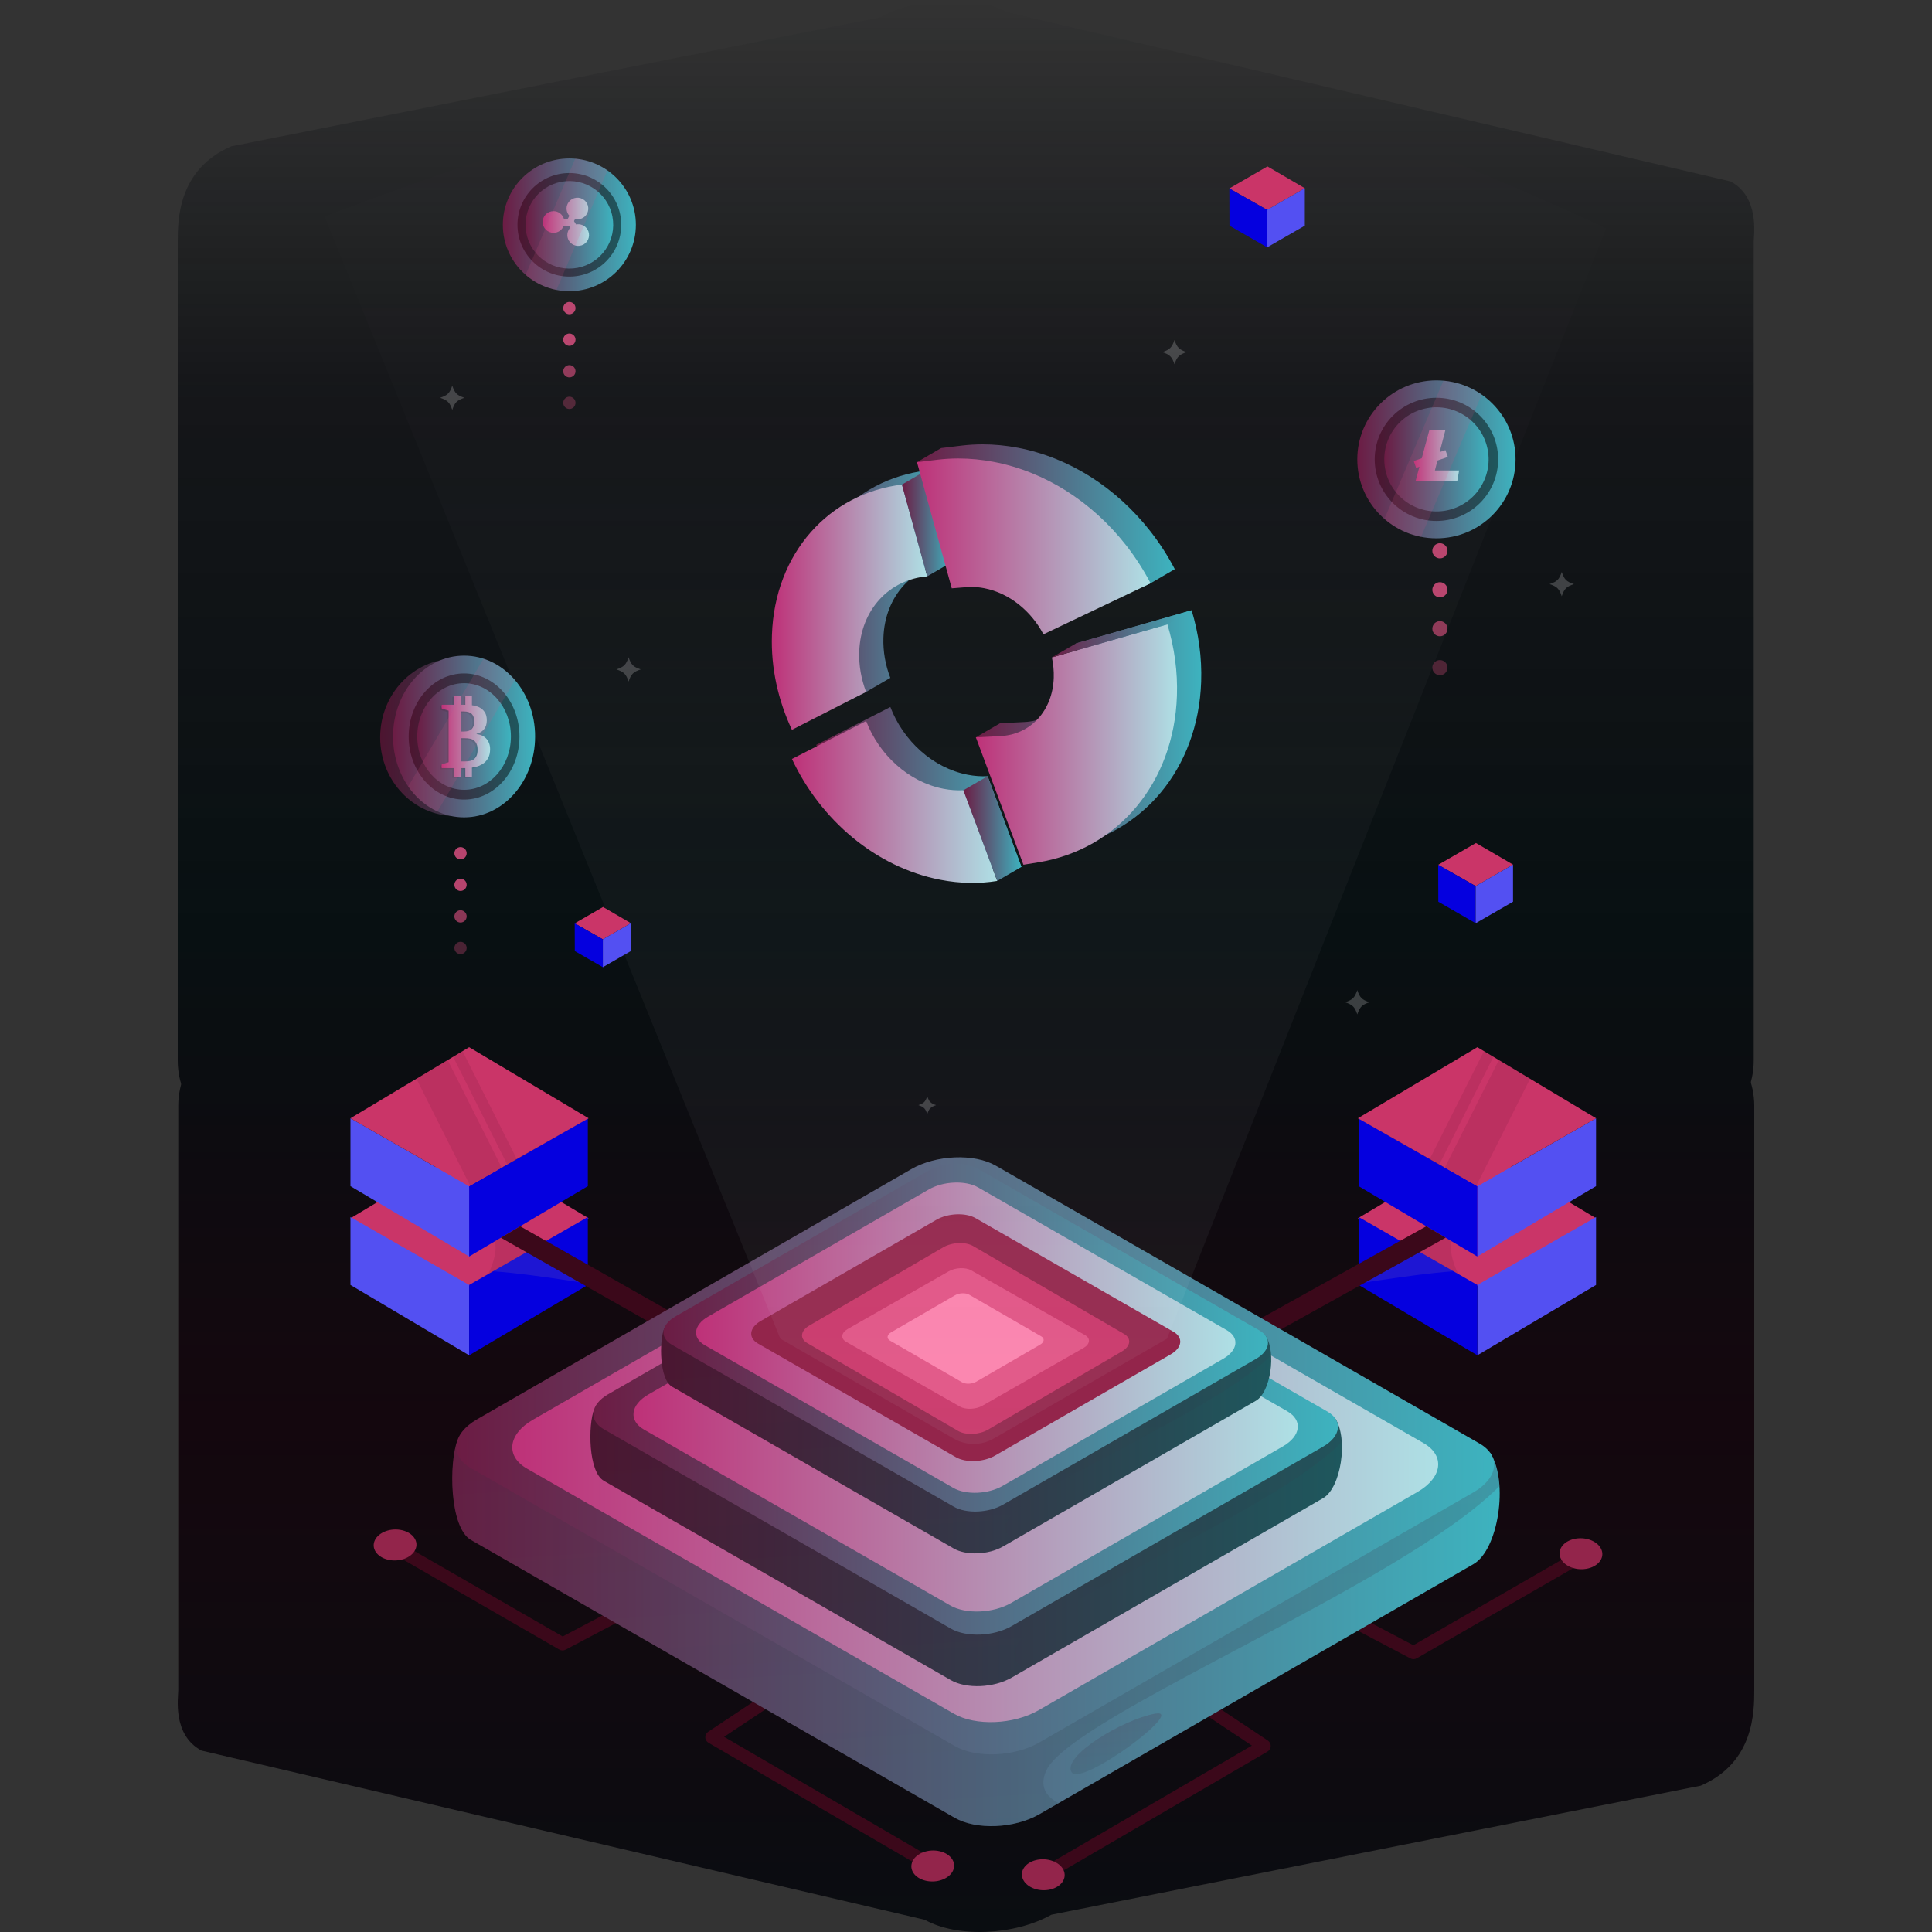 <svg width="500" height="500" viewBox="0 0 500 500" fill="none" xmlns="http://www.w3.org/2000/svg">
<rect x="0" y="0" width="500" height="500" fill="#333333" stroke="none"/>
<g opacity="0.9">
<path d="M454 286.144V437.394C454 442.95 454 456.171 440.134 462.136L272.109 495.528C262.442 500.929 247.696 501.525 239.33 496.839L52.148 453.051C44.553 449.002 46.137 439.265 46.137 437.392V286.144C46.137 274.556 55.823 265.168 67.774 265.168H432.367C444.317 265.168 454 274.556 454 286.144Z" fill="url(#paint0_linear_2319_5149)"/>
<path d="M46 274.529V62.606C46 57.05 46 43.829 59.866 37.864L227.891 4.472C237.558 -0.929 252.304 -1.525 260.67 3.161L447.852 46.949C455.447 50.998 453.863 60.735 453.863 62.608V274.529C453.863 286.116 444.177 295.505 432.226 295.505H67.633C55.683 295.505 46 286.116 46 274.529Z" fill="url(#paint1_linear_2319_5149)"/>
</g>
<path opacity="0.2" d="M242.279 286.008C240.847 286.491 240.455 286.881 239.973 288.309C239.489 286.879 239.097 286.489 237.667 286.008C239.099 285.525 239.491 285.134 239.973 283.707C240.455 285.134 240.847 285.525 242.279 286.008ZM307.104 91.131C305.15 91.789 304.615 92.324 303.955 94.272C303.296 92.322 302.761 91.789 300.807 91.131C302.761 90.474 303.296 89.939 303.955 87.988C304.615 89.939 305.15 90.474 307.104 91.131ZM407.324 151.163C405.369 151.82 404.835 152.355 404.174 154.305C403.515 152.355 402.979 151.822 401.025 151.163C402.979 150.505 403.513 149.97 404.174 148.022C404.835 149.97 405.369 150.505 407.324 151.163ZM165.826 173.239C163.872 173.896 163.337 174.431 162.677 176.382C162.018 174.431 161.482 173.898 159.527 173.239C161.482 172.581 162.016 172.046 162.677 170.098C163.337 172.046 163.872 172.579 165.826 173.239ZM354.417 259.381C352.463 260.039 351.928 260.574 351.267 262.522C350.609 260.572 350.072 260.039 348.118 259.381C350.072 258.724 350.607 258.189 351.267 256.238C351.928 258.189 352.463 258.722 354.417 259.381ZM120.194 102.945C118.24 103.602 117.706 104.138 117.045 106.086C116.386 104.136 115.852 103.602 113.897 102.945C115.852 102.288 116.386 101.752 117.045 99.802C117.704 101.752 118.24 102.286 120.194 102.945Z" fill="white"/>
<path d="M241.395 484.602C241.105 484.602 240.812 484.528 240.545 484.372L183.364 451.035C183.117 450.891 182.91 450.686 182.764 450.44C182.618 450.194 182.537 449.916 182.529 449.63C182.52 449.344 182.585 449.061 182.716 448.807C182.847 448.553 183.041 448.337 183.28 448.179L203.142 434.974C203.917 434.459 204.966 434.665 205.482 435.441C205.605 435.625 205.691 435.832 205.734 436.049C205.777 436.266 205.777 436.49 205.733 436.707C205.689 436.924 205.603 437.13 205.479 437.314C205.356 437.498 205.197 437.655 205.012 437.778L187.399 449.487L242.248 481.461C243.054 481.93 243.325 482.963 242.855 483.766C242.705 484.021 242.492 484.232 242.236 484.378C241.98 484.525 241.69 484.602 241.395 484.602Z" fill="#3B081A"/>
<path d="M242.726 479.006C239.757 478.521 236.757 479.88 236.022 482.041C235.286 484.201 237.096 486.344 240.065 486.829C243.033 487.314 246.034 485.955 246.769 483.795C247.504 481.634 245.695 479.489 242.726 479.006Z" fill="#93254B"/>
<path d="M145.583 427.129C145.287 427.128 144.997 427.051 144.74 426.904L102.462 402.535C102.27 402.424 102.102 402.277 101.967 402.101C101.832 401.925 101.733 401.725 101.675 401.511C101.618 401.297 101.604 401.074 101.633 400.854C101.662 400.635 101.734 400.423 101.846 400.232C102.312 399.424 103.344 399.149 104.151 399.614L145.619 423.519L160.442 415.694C161.27 415.257 162.29 415.573 162.724 416.395C163.16 417.219 162.845 418.239 162.021 418.672L146.371 426.934C146.126 427.062 145.854 427.129 145.583 427.129Z" fill="#3B081A"/>
<path d="M103.577 395.924C100.609 395.439 97.608 396.798 96.873 398.959C96.138 401.12 97.947 403.262 100.916 403.747C103.884 404.232 106.885 402.873 107.62 400.713C108.355 398.552 106.546 396.407 103.577 395.924Z" fill="#93254B"/>
<path d="M270 486.873C269.705 486.874 269.415 486.797 269.158 486.651C268.902 486.504 268.689 486.294 268.54 486.04C268.07 485.236 268.341 484.204 269.144 483.734L323.991 451.759L306.376 440.049C305.601 439.534 305.39 438.487 305.908 437.712C306.425 436.936 307.471 436.728 308.25 437.245L328.113 450.45C328.351 450.608 328.545 450.824 328.677 451.078C328.808 451.332 328.872 451.615 328.864 451.901C328.855 452.186 328.774 452.465 328.628 452.711C328.482 452.957 328.276 453.162 328.028 453.306L270.848 486.643C270.591 486.794 270.298 486.874 270 486.873Z" fill="#3B081A"/>
<path d="M268.668 481.277C271.637 480.792 274.638 482.151 275.373 484.312C276.108 486.472 274.298 488.615 271.33 489.1C268.361 489.585 265.36 488.226 264.625 486.065C263.89 483.905 265.7 481.76 268.668 481.277Z" fill="#93254B"/>
<path d="M365.811 429.398C365.54 429.398 365.269 429.333 365.022 429.201L349.371 420.941C348.546 420.506 348.232 419.486 348.668 418.664C348.772 418.468 348.913 418.295 349.083 418.154C349.254 418.012 349.451 417.906 349.663 417.841C349.875 417.776 350.098 417.753 350.319 417.774C350.539 417.795 350.754 417.859 350.95 417.962L365.773 425.786L407.243 401.881C408.048 401.416 409.081 401.689 409.551 402.499C410.017 403.304 409.739 404.335 408.932 404.802L366.655 429.171C366.393 429.321 366.102 429.398 365.811 429.398Z" fill="#3B081A"/>
<path d="M407.817 398.193C410.786 397.708 413.787 399.067 414.522 401.228C415.257 403.389 413.447 405.531 410.479 406.016C407.51 406.501 404.509 405.142 403.774 402.982C403.039 400.823 404.849 398.678 407.817 398.193Z" fill="#93254B"/>
<path d="M382.337 332.862L351.416 315.288L382.337 296.896L413.053 315.288L382.337 332.862Z" fill="#CA3568"/>
<path opacity="0.1" d="M375.112 319.449C374.525 319.034 373.334 319.565 372.77 319.816C371.627 320.323 370.569 321.044 369.462 321.628C368.263 322.261 367.054 322.888 365.833 323.48L377.663 330.202C377.03 329.062 376.536 327.837 376.148 326.594C375.773 325.394 375.512 324.239 375.496 322.975C375.483 322.171 375.865 319.982 375.112 319.449Z" fill="#3B081A"/>
<path d="M382.337 306.978V325.188L413.053 306.978V289.403L382.337 306.978Z" fill="#5350F2"/>
<path d="M382.337 306.978V325.188L351.621 306.978V289.403L382.337 306.978Z" fill="#0500DF"/>
<path d="M382.337 332.544V350.754L413.053 332.544V314.969L382.337 332.544Z" fill="#5350F2"/>
<path d="M382.337 332.544V350.754L351.621 332.544V314.969L382.337 332.544Z" fill="#0500DF"/>
<path opacity="0.1" d="M357.361 331.283C363.597 330.375 369.858 329.449 376.15 329.006L365.788 323.077C365.278 323.393 364.758 323.698 364.226 323.989C362.506 324.927 360.821 325.925 359.102 326.863C356.581 328.24 354.022 329.581 351.618 331.15V332.223C353.524 331.854 355.442 331.561 357.361 331.283Z" fill="#FFDF66"/>
<path d="M382.337 306.977L351.416 289.403L382.337 271.011L413.053 289.403L382.337 306.977Z" fill="#CA3568"/>
<path opacity="0.1" d="M373.919 302.167L382.088 306.833L396.003 279.143L387.902 274.326L373.919 302.167ZM370.024 299.942L372.495 301.353L386.488 273.49L384.042 272.033L370.024 299.942Z" fill="#3B081A"/>
<path d="M205.884 413.992L203.361 409.608L369.131 317.358L374.13 320.323L205.884 413.992Z" fill="#3B081A"/>
<path d="M121.415 332.862L152.336 315.288L121.415 296.896L90.698 315.288L121.415 332.862Z" fill="#CA3568"/>
<path opacity="0.1" d="M128.641 319.449C129.228 319.034 130.419 319.565 130.983 319.816C132.126 320.323 133.184 321.044 134.291 321.628C135.49 322.261 136.699 322.888 137.921 323.48L126.09 330.202C126.723 329.062 127.217 327.837 127.605 326.594C127.98 325.394 128.241 324.239 128.258 322.975C128.268 322.171 127.886 319.982 128.641 319.449Z" fill="#3B081A"/>
<path d="M121.415 306.978V325.188L90.698 306.978V289.403L121.415 306.978Z" fill="#5350F2"/>
<path d="M121.415 306.978V325.188L152.131 306.978V289.403L121.415 306.978Z" fill="#0500DF"/>
<path d="M121.415 332.544V350.754L90.698 332.544V314.969L121.415 332.544Z" fill="#5350F2"/>
<path d="M121.415 332.544V350.754L152.131 332.544V314.969L121.415 332.544Z" fill="#0500DF"/>
<path opacity="0.1" d="M146.391 331.283C140.154 330.375 133.894 329.449 127.601 329.006L137.963 323.077C138.473 323.393 138.993 323.698 139.526 323.989C141.245 324.927 142.93 325.925 144.649 326.863C147.17 328.24 149.729 329.581 152.133 331.15V332.223C150.227 331.854 148.309 331.561 146.391 331.283Z" fill="#FFDF66"/>
<path d="M121.415 306.977L152.336 289.403L121.415 271.011L90.698 289.403L121.415 306.977Z" fill="#CA3568"/>
<path opacity="0.1" d="M129.832 302.167L121.664 306.833L107.749 279.143L115.849 274.326L129.832 302.167ZM133.729 299.942L131.258 301.353L117.263 273.49L119.709 272.033L133.729 299.942Z" fill="#3B081A"/>
<path d="M324.041 430.811L326.564 426.425L134.621 317.358L129.622 320.323L324.041 430.811Z" fill="#3B081A"/>
<path d="M247.058 470.429L121.879 398.528C116.285 395.305 116.156 378.394 118.422 372.683L235.809 311.945C242.268 308.222 252.13 307.815 257.724 311.039L385.737 376.101C390.435 383.509 387.79 401.07 381.33 404.79L268.975 469.523C262.514 473.245 252.652 473.652 247.058 470.429Z" fill="url(#paint2_linear_2319_5149)"/>
<path opacity="0.35" d="M277.325 458.652C274.784 454.591 290.332 445.092 298.907 443.496C307.481 441.901 279.783 462.576 277.325 458.652Z" fill="url(#paint3_linear_2319_5149)" fill-opacity="0.5"/>
<path opacity="0.4" d="M273.983 466.643L268.967 469.525C262.516 473.249 252.656 473.654 247.066 470.435L121.887 398.53C116.281 395.311 116.162 378.392 118.424 372.679L235.802 311.946C242.27 308.222 252.132 307.817 257.722 311.036L385.739 376.101C387.107 378.276 387.85 381.29 388.053 384.593C363.314 409.837 277.142 444.13 270.759 458.253C268.967 462.227 270.59 464.891 273.983 466.643Z" fill="url(#paint4_linear_2319_5149)" fill-opacity="0.5"/>
<path d="M382.903 373.583L257.724 301.682C252.13 298.459 242.268 298.866 235.809 302.588L123.453 367.322C116.994 371.044 116.285 376.726 121.881 379.949L247.06 451.851C252.654 455.074 262.516 454.665 268.975 450.945L381.33 386.211C387.788 382.489 388.497 376.808 382.903 373.583Z" fill="url(#paint5_linear_2319_5149)"/>
<path d="M246.879 443.512L136.352 380.054C130.758 376.83 131.465 371.148 137.925 367.426L235.985 310.928C242.445 307.206 252.306 306.799 257.9 310.022L368.428 373.481C374.021 376.704 373.314 382.387 366.855 386.109L268.795 442.606C262.335 446.329 252.473 446.735 246.879 443.512Z" fill="url(#paint6_linear_2319_5149)"/>
<path d="M246.08 434.813L156.261 383.222C152.248 380.909 152.156 368.777 153.781 364.678L238.008 321.097C242.644 318.427 249.72 318.134 253.733 320.447L345.585 367.131C348.955 372.447 347.059 385.046 342.424 387.716L261.807 434.164C257.17 436.834 250.094 437.126 246.08 434.813Z" fill="url(#paint7_linear_2319_5149)"/>
<path opacity="0.2" d="M265.399 432.095L261.799 434.162C257.172 436.834 250.096 437.124 246.085 434.815L156.265 383.221C152.242 380.911 152.158 368.771 153.781 364.672L238.002 321.095C242.642 318.423 249.718 318.132 253.729 320.441L345.585 367.127C346.567 368.687 347.099 370.851 347.244 373.221C329.493 391.334 267.662 415.94 263.083 426.072C261.801 428.928 262.964 430.839 265.399 432.095Z" fill="url(#paint8_linear_2319_5149)" fill-opacity="0.5"/>
<path d="M343.55 365.323L253.731 313.732C249.718 311.419 242.642 311.712 238.006 314.384L157.39 360.831C152.754 363.501 152.246 367.578 156.261 369.891L246.08 421.482C250.093 423.795 257.171 423.503 261.805 420.831L342.421 374.383C347.057 371.713 347.565 367.636 343.55 365.323Z" fill="url(#paint9_linear_2319_5149)"/>
<path d="M245.952 415.499L166.647 369.965C162.634 367.652 163.142 363.576 167.776 360.906L238.137 320.367C242.772 317.697 249.848 317.404 253.861 319.716L333.166 365.249C337.179 367.562 336.671 371.639 332.037 374.309L261.677 414.848C257.041 417.52 249.965 417.812 245.952 415.499Z" fill="url(#paint10_linear_2319_5149)"/>
<path d="M246.825 400.747L173.906 358.863C170.648 356.985 170.571 347.135 171.891 343.808L240.269 308.427C244.031 306.258 249.778 306.022 253.036 307.9L327.606 345.799C330.344 350.114 328.801 360.342 325.039 362.511L259.591 400.22C255.829 402.386 250.085 402.623 246.825 400.747Z" fill="url(#paint11_linear_2319_5149)"/>
<path opacity="0.2" d="M262.51 398.54L259.588 400.218C255.83 402.386 250.085 402.623 246.829 400.747L173.91 358.859C170.644 356.985 170.576 347.129 171.893 343.8L240.267 308.423C244.035 306.254 249.78 306.018 253.036 307.892L327.608 345.793C328.406 347.059 328.838 348.815 328.956 350.739C314.545 365.444 264.348 385.421 260.63 393.647C259.587 395.968 260.534 397.52 262.51 398.54Z" fill="url(#paint12_linear_2319_5149)" fill-opacity="0.5"/>
<path d="M325.957 344.331L253.038 302.448C249.78 300.57 244.034 300.808 240.272 302.975L174.824 340.683C171.062 342.852 170.648 346.161 173.908 348.039L246.827 389.923C250.085 391.801 255.832 391.563 259.594 389.396L325.042 351.687C328.804 349.519 329.215 346.209 325.957 344.331Z" fill="url(#paint13_linear_2319_5149)"/>
<path d="M246.721 385.067L182.338 348.1C179.08 346.222 179.492 342.912 183.254 340.744L240.376 307.832C244.138 305.663 249.884 305.426 253.142 307.304L317.526 344.271C320.784 346.149 320.372 349.459 316.61 351.627L259.487 384.539C255.725 386.706 249.981 386.945 246.721 385.067Z" fill="url(#paint14_linear_2319_5149)"/>
<path d="M303.697 344.664L252.485 315.26C249.892 313.767 245.323 313.955 242.33 315.681L196.895 341.86C193.903 343.584 193.573 346.217 196.166 347.711L247.378 377.115C249.971 378.608 254.54 378.42 257.533 376.694L302.97 350.515C305.963 348.789 306.29 346.157 303.697 344.664Z" fill="#93254B"/>
<path d="M290.903 345.222L251.848 322.479C249.87 321.324 246.385 321.47 244.103 322.805L209.453 343.053C207.17 344.386 206.919 346.423 208.897 347.578L247.952 370.321C249.93 371.476 253.415 371.33 255.697 369.995L290.349 349.747C292.631 348.412 292.881 346.377 290.903 345.222Z" fill="#CA3568"/>
<path d="M280.81 345.532L251.368 328.774C249.877 327.923 247.25 328.031 245.53 329.014L219.409 343.934C217.688 344.916 217.499 346.417 218.99 347.268L248.432 364.026C249.922 364.877 252.549 364.77 254.27 363.786L280.392 348.866C282.113 347.883 282.301 346.383 280.81 345.532Z" fill="#E25284"/>
<path d="M269.456 345.842L250.829 335.069C249.886 334.522 248.224 334.591 247.136 335.223L230.61 344.815C229.522 345.446 229.402 346.411 230.345 346.958L248.972 357.731C249.915 358.278 251.577 358.209 252.665 357.577L269.191 347.986C270.28 347.353 270.399 346.389 269.456 345.842Z" fill="#FC81AC"/>
<path opacity="0.06" d="M84 56.057L201.949 346.458L246.817 372.309C248.388 373.214 250.169 373.69 251.982 373.69C253.796 373.69 255.577 373.214 257.147 372.309L302.016 346.458L415.644 59.129C415.644 59.129 309.248 7.617 250.714 11.176C189.261 14.911 84 56.057 84 56.057Z" fill="url(#paint15_linear_2319_5149)"/>
<path opacity="0.8" d="M119.184 222.405C120.061 222.405 120.774 221.694 120.774 220.818C120.774 219.936 120.061 219.224 119.184 219.224C118.306 219.224 117.593 219.936 117.593 220.818C117.593 221.696 118.306 222.405 119.184 222.405ZM119.184 230.579C120.061 230.579 120.774 229.867 120.774 228.991C120.774 228.11 120.061 227.398 119.184 227.398C118.306 227.398 117.593 228.11 117.593 228.991C117.593 229.867 118.306 230.579 119.184 230.579Z" fill="#E25284"/>
<path opacity="0.6" d="M119.184 238.753C120.061 238.753 120.774 238.041 120.774 237.165C120.774 236.283 120.061 235.572 119.184 235.572C118.306 235.572 117.593 236.283 117.593 237.165C117.593 238.041 118.306 238.753 119.184 238.753Z" fill="#E25284"/>
<path opacity="0.3" d="M119.184 246.925C120.061 246.925 120.774 246.213 120.774 245.337C120.774 244.455 120.061 243.744 119.184 243.744C118.306 243.744 117.593 244.455 117.593 245.337C117.593 246.215 118.306 246.925 119.184 246.925Z" fill="#E25284"/>
<path d="M117.743 211.186C128.435 211.186 137.102 202.079 137.102 190.844C137.102 179.609 128.435 170.501 117.743 170.501C107.052 170.501 98.385 179.609 98.385 190.844C98.385 202.079 107.052 211.186 117.743 211.186Z" fill="url(#paint16_linear_2319_5149)"/>
<path d="M138.486 190.605C138.486 202.164 130.257 211.535 120.104 211.535C109.953 211.535 101.722 202.164 101.722 190.605C101.722 179.046 109.951 169.675 120.104 169.675C130.257 169.677 138.486 179.046 138.486 190.605Z" fill="url(#paint17_linear_2319_5149)"/>
<path d="M134.44 190.605C134.44 199.621 128.021 206.929 120.103 206.929C112.186 206.929 105.767 199.621 105.769 190.605C105.769 181.59 112.188 174.282 120.103 174.282C128.023 174.284 134.44 181.592 134.44 190.605Z" fill="url(#paint18_linear_2319_5149)"/>
<path d="M132.221 190.605C132.221 198.226 126.796 204.401 120.103 204.401C113.411 204.401 107.986 198.224 107.986 190.605C107.986 182.987 113.411 176.809 120.103 176.809C126.796 176.809 132.221 182.987 132.221 190.605Z" fill="url(#paint19_linear_2319_5149)"/>
<path opacity="0.2" d="M126.117 192.646C125.936 192.183 125.693 191.788 125.386 191.463C125.081 191.137 124.709 190.876 124.277 190.678C123.843 190.481 123.381 190.359 122.887 190.315V190.223C123.687 190.04 124.325 189.647 124.805 189.04C125.285 188.433 125.524 187.675 125.524 186.763C125.524 185.867 125.344 185.152 124.986 184.612C124.627 184.075 124.163 183.664 123.596 183.384C123.03 183.103 122.397 182.921 121.698 182.839C121.692 182.839 121.686 182.839 121.678 182.836V180.371H119.973V182.724C119.858 182.722 119.742 182.714 119.627 182.714H118.768V180.371H117.065V182.714H113.871C113.805 183.033 113.805 183.352 113.871 183.67L115.651 184.24V197.577L113.871 198.146C113.805 198.465 113.805 198.783 113.871 199.102H117.065V201.325H118.77V199.104H119.975V201.327H121.678V198.984C121.905 198.952 122.132 198.914 122.357 198.866C123.124 198.705 123.807 198.441 124.406 198.07C125.006 197.699 125.484 197.198 125.844 196.567C126.203 195.937 126.384 195.143 126.384 194.189C126.386 193.622 126.296 193.109 126.117 192.646ZM119.569 184.442C120.529 184.442 121.222 184.658 121.648 185.089C122.074 185.522 122.287 186.17 122.287 187.036C122.287 187.902 122.074 188.549 121.648 188.982C121.222 189.415 120.529 189.629 119.569 189.629H118.77V184.44H119.569V184.442ZM122.897 195.855C122.731 196.242 122.504 196.548 122.218 196.777C121.931 197.005 121.586 197.162 121.18 197.244C120.774 197.328 120.33 197.37 119.85 197.37H118.772V191.361H119.85C120.33 191.361 120.772 191.403 121.18 191.485C121.586 191.57 121.933 191.724 122.218 191.952C122.504 192.181 122.731 192.488 122.897 192.874C123.064 193.261 123.148 193.758 123.148 194.366C123.148 194.971 123.064 195.468 122.897 195.855Z" fill="url(#paint20_linear_2319_5149)"/>
<path d="M126.569 192.329C126.388 191.866 126.145 191.471 125.84 191.145C125.532 190.82 125.163 190.557 124.731 190.359C124.297 190.162 123.835 190.04 123.343 189.994V189.904C124.143 189.721 124.781 189.329 125.261 188.721C125.741 188.114 125.98 187.356 125.98 186.444C125.98 185.548 125.8 184.833 125.44 184.294C125.081 183.756 124.617 183.346 124.05 183.065C123.484 182.784 122.851 182.602 122.152 182.518C122.146 182.518 122.14 182.518 122.132 182.516V180.05H120.429V182.403C120.314 182.401 120.198 182.393 120.083 182.393H119.224V180.05H117.518V182.393H114.325C114.259 182.712 114.259 183.031 114.325 183.35L116.104 183.919V197.256L114.325 197.825C114.257 198.144 114.259 198.463 114.325 198.781H117.518V201.002H119.222V198.781H120.427V201.002H122.132V198.659C122.359 198.627 122.586 198.589 122.811 198.541C123.578 198.382 124.261 198.116 124.86 197.745C125.458 197.374 125.938 196.873 126.298 196.242C126.657 195.612 126.838 194.819 126.838 193.865C126.838 193.305 126.748 192.792 126.569 192.329ZM120.021 184.125C120.981 184.125 121.674 184.342 122.1 184.773C122.526 185.206 122.739 185.853 122.739 186.719C122.739 187.585 122.526 188.232 122.1 188.665C121.674 189.098 120.981 189.313 120.021 189.315H119.222V184.125H120.021ZM123.349 195.538C123.182 195.925 122.956 196.232 122.67 196.46C122.383 196.689 122.038 196.845 121.63 196.927C121.224 197.011 120.78 197.053 120.3 197.053H119.22V191.044H120.298C120.778 191.044 121.22 191.086 121.628 191.169C122.034 191.253 122.381 191.407 122.666 191.636C122.952 191.864 123.178 192.171 123.345 192.558C123.512 192.945 123.596 193.442 123.596 194.049C123.6 194.654 123.516 195.151 123.349 195.538Z" fill="url(#paint21_linear_2319_5149)"/>
<path opacity="0.14" d="M133.259 175.989L113.216 210.016C110.219 208.637 107.614 206.382 105.648 203.534L125.129 170.467C128.258 171.48 131.05 173.41 133.259 175.989Z" fill="#E25284"/>
<path d="M318.157 48.765L328.013 43.07L337.688 48.711L327.944 54.319L318.157 48.765Z" fill="#CA3568"/>
<path d="M318.189 58.404L318.157 48.765L327.944 54.319V64.01L318.189 58.404Z" fill="#0500DF"/>
<path d="M337.687 58.396L327.944 64.01V54.319L337.687 48.711V58.396Z" fill="#5350F2"/>
<path d="M148.735 238.961L156.072 234.724L163.273 238.921L156.02 243.096L148.735 238.961Z" fill="#CA3568"/>
<path d="M148.759 246.135L148.735 238.961L156.02 243.096V250.308L148.759 246.135Z" fill="#0500DF"/>
<path d="M163.273 246.129L156.02 250.308V243.096L163.273 238.921V246.129Z" fill="#5350F2"/>
<path d="M372.202 223.816L381.978 218.168L391.57 223.762L381.907 229.322L372.202 223.816Z" fill="#CA3568"/>
<path d="M372.234 233.373L372.202 223.816L381.907 229.322V238.933L372.234 233.373Z" fill="#0500DF"/>
<path d="M391.57 233.365L381.907 238.933V229.322L391.57 223.762V233.365Z" fill="#5350F2"/>
<path d="M371.746 139.321C383.056 139.321 392.225 130.171 392.225 118.884C392.225 107.598 383.056 98.448 371.746 98.448C360.436 98.448 351.267 107.598 351.267 118.884C351.267 130.171 360.436 139.321 371.746 139.321Z" fill="url(#paint22_linear_2319_5149)"/>
<path d="M371.746 134.823C380.567 134.823 387.718 127.687 387.718 118.884C387.718 110.081 380.567 102.945 371.746 102.945C362.925 102.945 355.774 110.081 355.774 118.884C355.774 127.687 362.925 134.823 371.746 134.823Z" fill="url(#paint23_linear_2319_5149)"/>
<path d="M385.01 116.365C386.404 123.675 381.596 130.726 374.273 132.117C366.948 133.508 359.882 128.71 358.488 121.402C357.094 114.092 361.9 107.04 369.225 105.649C376.548 104.258 383.618 109.057 385.01 116.365Z" fill="url(#paint24_linear_2319_5149)"/>
<path d="M371.348 121.756L372.015 119.187L374.694 118.263L374.082 116.491L372.581 117.006L374.046 111.366H369.902L367.944 118.604L365.879 119.313L366.492 121.087L367.351 120.79L366.335 124.545H377.131L377.613 121.756H371.348Z" fill="url(#paint25_linear_2319_5149)"/>
<path opacity="0.14" d="M383.474 102.13L367.761 138.936C364.228 138.237 360.966 136.615 358.291 134.292L373.564 98.524C377.173 98.843 380.584 100.115 383.474 102.13Z" fill="#E25284"/>
<path opacity="0.8" d="M372.65 144.505C373.732 144.505 374.61 143.629 374.61 142.548C374.61 141.46 373.732 140.584 372.65 140.584C371.567 140.584 370.689 141.462 370.689 142.548C370.687 143.627 371.567 144.505 372.65 144.505ZM372.65 154.587C373.732 154.587 374.61 153.711 374.61 152.63C374.61 151.542 373.732 150.666 372.65 150.666C371.567 150.666 370.689 151.544 370.689 152.63C370.687 153.709 371.567 154.587 372.65 154.587Z" fill="#E25284"/>
<path opacity="0.6" d="M372.65 164.667C373.732 164.667 374.61 163.791 374.61 162.71C374.61 161.622 373.732 160.744 372.65 160.744C371.567 160.744 370.689 161.622 370.689 162.71C370.687 163.791 371.567 164.667 372.65 164.667Z" fill="#E25284"/>
<path opacity="0.3" d="M372.65 174.748C373.732 174.748 374.61 173.87 374.61 172.79C374.61 171.702 373.732 170.824 372.65 170.824C371.567 170.824 370.689 171.702 370.689 172.79C370.687 173.872 371.567 174.748 372.65 174.748Z" fill="#E25284"/>
<path d="M147.347 75.359C156.854 75.359 164.56 67.668 164.56 58.181C164.56 48.695 156.854 41.004 147.347 41.004C137.841 41.004 130.134 48.695 130.134 58.181C130.134 67.668 137.841 75.359 147.347 75.359Z" fill="url(#paint26_linear_2319_5149)"/>
<path d="M147.347 71.579C154.762 71.579 160.772 65.581 160.772 58.181C160.772 50.782 154.762 44.784 147.347 44.784C139.933 44.784 133.922 50.782 133.922 58.181C133.922 65.581 139.933 71.579 147.347 71.579Z" fill="url(#paint27_linear_2319_5149)"/>
<path d="M158.497 56.065C159.668 62.208 155.626 68.137 149.47 69.306C143.314 70.474 137.373 66.441 136.202 60.298C135.031 54.154 139.072 48.225 145.228 47.057C151.384 45.888 157.326 49.921 158.497 56.065Z" fill="url(#paint28_linear_2319_5149)"/>
<path d="M152.029 59.372C151.397 58.338 150.201 57.861 149.077 58.087L148.544 57.217L148.818 56.702C150.023 56.973 151.308 56.426 151.917 55.283C152.644 53.914 152.122 52.216 150.752 51.491C149.38 50.765 147.679 51.284 146.952 52.653C146.383 53.724 146.58 54.992 147.349 55.844L146.889 56.71H145.957C145.632 55.52 144.545 54.644 143.248 54.644C141.695 54.644 140.438 55.898 140.438 57.448C140.438 58.997 141.695 60.252 143.248 60.254C144.461 60.254 145.493 59.484 145.887 58.41H147.283L147.59 58.913C146.743 59.811 146.56 61.194 147.235 62.298C148.044 63.619 149.774 64.036 151.097 63.23C152.421 62.421 152.839 60.695 152.029 59.372ZM147.355 57.464L147.313 57.49V57.442L147.355 57.464Z" fill="url(#paint29_linear_2319_5149)"/>
<path opacity="0.14" d="M157.205 44.099L143.999 75.036C141.031 74.449 138.287 73.084 136.04 71.134L148.876 41.068C151.911 41.337 154.775 42.405 157.205 44.099Z" fill="#E25284"/>
<path opacity="0.8" d="M147.355 81.326C148.233 81.326 148.946 80.614 148.946 79.739C148.946 78.857 148.233 78.145 147.355 78.145C146.478 78.145 145.765 78.857 145.765 79.739C145.765 80.616 146.478 81.326 147.355 81.326ZM147.355 89.5C148.233 89.5 148.946 88.788 148.946 87.912C148.946 87.031 148.233 86.319 147.355 86.319C146.478 86.319 145.765 87.031 145.765 87.912C145.765 88.788 146.478 89.5 147.355 89.5Z" fill="#E25284"/>
<path opacity="0.6" d="M147.355 97.674C148.233 97.674 148.946 96.963 148.946 96.087C148.946 95.205 148.233 94.493 147.355 94.493C146.478 94.493 145.765 95.205 145.765 96.087C145.765 96.963 146.478 97.674 147.355 97.674Z" fill="#E25284"/>
<path opacity="0.3" d="M147.355 105.846C148.233 105.846 148.946 105.134 148.946 104.259C148.946 103.377 148.233 102.665 147.355 102.665C146.478 102.665 145.765 103.377 145.765 104.259C145.765 105.136 146.478 105.846 147.355 105.846Z" fill="#E25284"/>
<path d="M228.626 165.061C228.509 168.623 229.155 172.139 230.412 175.432L224.151 179.076L211.218 185.24C207.659 177.623 205.756 169.221 206.05 160.713C206.755 139.421 220.909 124.046 239.691 121.784L246.233 145.526C236.449 146.299 228.99 154.116 228.626 165.061Z" fill="url(#paint30_linear_2319_5149)"/>
<path d="M222.364 168.694C222.247 172.257 222.893 175.772 224.15 179.065L204.945 188.874C201.386 181.257 199.483 172.855 199.777 164.347C200.481 143.054 214.635 127.68 233.417 125.418L239.96 149.16C230.187 149.945 222.729 157.761 222.364 168.694Z" fill="url(#paint31_linear_2319_5149)"/>
<path d="M239.961 149.159L246.222 145.515L239.679 121.773L233.418 125.418L239.961 149.159Z" fill="url(#paint32_linear_2319_5149)"/>
<path d="M276.302 160.515L297.774 150.941L304.034 147.296C302.261 143.898 300.158 140.628 297.75 137.535C288.823 126.109 276.654 118.422 263.475 115.891C260.397 115.305 257.32 115 254.301 115C252.504 115 250.695 115.105 248.933 115.316L243.577 115.961L237.316 119.605L252.575 148.597L256.416 148.292C256.838 148.257 257.261 148.245 257.684 148.245C258.753 148.245 259.857 148.351 260.95 148.562C267.492 149.827 273.142 154.503 276.302 160.515Z" fill="url(#paint33_linear_2319_5149)"/>
<path d="M270.041 164.159L297.774 150.952C296 147.554 293.897 144.284 291.489 141.191C282.562 129.765 270.393 122.078 257.214 119.546C254.137 118.961 251.059 118.656 248.041 118.656C246.243 118.656 244.435 118.761 242.673 118.972L237.316 119.617L246.314 152.253L250.155 151.948C250.578 151.913 251.001 151.901 251.423 151.901C252.492 151.901 253.596 152.007 254.689 152.218C261.22 153.472 266.881 158.147 270.041 164.159Z" fill="url(#paint34_linear_2319_5149)"/>
<path d="M264.345 224.353C259.706 225.115 254.761 225.044 249.651 224.06C232.866 220.837 218.536 208.462 211.218 192.783L230.423 182.975C233.759 191.693 241.382 198.76 250.45 200.506C252.212 200.845 253.938 200.963 255.606 200.881L264.345 224.353Z" fill="url(#paint35_linear_2319_5149)"/>
<path d="M258.085 227.987C253.445 228.748 248.5 228.678 243.391 227.694C226.606 224.471 212.275 212.096 204.958 196.417L224.162 186.608C227.498 195.327 235.121 202.393 244.189 204.139C245.951 204.479 247.678 204.596 249.346 204.514L258.085 227.987Z" fill="url(#paint36_linear_2319_5149)"/>
<path d="M255.584 200.881L249.323 204.526L258.086 227.986L264.347 224.354L255.584 200.881Z" fill="url(#paint37_linear_2319_5149)"/>
<path d="M278.488 166.503C278.852 168.214 279.028 169.983 278.969 171.753C278.687 180.26 273.002 186.471 265.156 186.858L258.813 187.174L252.552 190.819L271.135 220.15L274.905 219.541C295.66 216.189 310.108 198.858 310.86 176.417C311.071 170.206 310.214 163.96 308.393 157.937L278.488 166.503Z" fill="url(#paint38_linear_2319_5149)"/>
<path d="M272.227 170.148C272.591 171.859 272.767 173.628 272.709 175.398C272.427 183.905 266.742 190.116 258.895 190.503L252.552 190.819L264.862 223.795L268.633 223.186C289.388 219.834 303.836 202.503 304.587 180.062C304.799 173.851 303.941 167.605 302.121 161.582L272.227 170.148Z" fill="url(#paint39_linear_2319_5149)"/>
<path d="M302.122 161.57L308.383 157.926L278.489 166.504L272.228 170.148L302.122 161.57Z" fill="url(#paint40_linear_2319_5149)"/>
<defs>
<linearGradient id="paint0_linear_2319_5149" x1="250" y1="0" x2="250" y2="500" gradientUnits="userSpaceOnUse">
<stop stop-color="#06090D" stop-opacity="0"/>
<stop offset="0.208" stop-color="#06090D" stop-opacity="0.76"/>
<stop offset="0.484" stop-color="#030C0E"/>
<stop offset="0.734" stop-color="#11020A"/>
<stop offset="1" stop-color="#06090D"/>
</linearGradient>
<linearGradient id="paint1_linear_2319_5149" x1="250" y1="0" x2="250" y2="500" gradientUnits="userSpaceOnUse">
<stop stop-color="#06090D" stop-opacity="0"/>
<stop offset="0.208" stop-color="#06090D" stop-opacity="0.76"/>
<stop offset="0.484" stop-color="#030C0E"/>
<stop offset="0.734" stop-color="#11020A"/>
<stop offset="1" stop-color="#06090D"/>
</linearGradient>
<linearGradient id="paint2_linear_2319_5149" x1="117.045" y1="390.734" x2="388.123" y2="390.734" gradientUnits="userSpaceOnUse">
<stop stop-color="#6C1C44"/>
<stop offset="1" stop-color="#3DB3BF"/>
</linearGradient>
<linearGradient id="paint3_linear_2319_5149" x1="299.289" y1="464.218" x2="297.775" y2="441.997" gradientUnits="userSpaceOnUse">
<stop stop-color="#1E575D"/>
<stop offset="1" stop-color="#4D1430"/>
</linearGradient>
<linearGradient id="paint4_linear_2319_5149" x1="373.535" y1="525.351" x2="359.317" y2="293.977" gradientUnits="userSpaceOnUse">
<stop stop-color="#1E575D"/>
<stop offset="1" stop-color="#4D1430"/>
</linearGradient>
<linearGradient id="paint5_linear_2319_5149" x1="118.106" y1="376.766" x2="386.676" y2="376.766" gradientUnits="userSpaceOnUse">
<stop stop-color="#6C1C44"/>
<stop offset="1" stop-color="#3DB3BF"/>
</linearGradient>
<linearGradient id="paint6_linear_2319_5149" x1="132.578" y1="376.767" x2="372.202" y2="376.767" gradientUnits="userSpaceOnUse">
<stop stop-color="#BE3178"/>
<stop offset="1" stop-color="#AEE0E5"/>
</linearGradient>
<linearGradient id="paint7_linear_2319_5149" x1="152.793" y1="377.63" x2="347.297" y2="377.63" gradientUnits="userSpaceOnUse">
<stop stop-color="#4D1430"/>
<stop offset="1" stop-color="#1E575D"/>
</linearGradient>
<linearGradient id="paint8_linear_2319_5149" x1="336.827" y1="474.219" x2="326.625" y2="308.201" gradientUnits="userSpaceOnUse">
<stop stop-color="#1E575D"/>
<stop offset="1" stop-color="#4D1430"/>
</linearGradient>
<linearGradient id="paint9_linear_2319_5149" x1="153.552" y1="367.607" x2="346.259" y2="367.607" gradientUnits="userSpaceOnUse">
<stop stop-color="#6C1C44"/>
<stop offset="1" stop-color="#3DB3BF"/>
</linearGradient>
<linearGradient id="paint10_linear_2319_5149" x1="163.94" y1="367.608" x2="335.873" y2="367.608" gradientUnits="userSpaceOnUse">
<stop stop-color="#BE3178"/>
<stop offset="1" stop-color="#AEE0E5"/>
</linearGradient>
<linearGradient id="paint11_linear_2319_5149" x1="171.089" y1="354.322" x2="328.996" y2="354.322" gradientUnits="userSpaceOnUse">
<stop stop-color="#4D1430"/>
<stop offset="1" stop-color="#1E575D"/>
</linearGradient>
<linearGradient id="paint12_linear_2319_5149" x1="320.499" y1="432.738" x2="312.217" y2="297.955" gradientUnits="userSpaceOnUse">
<stop stop-color="#1E575D"/>
<stop offset="1" stop-color="#4D1430"/>
</linearGradient>
<linearGradient id="paint13_linear_2319_5149" x1="171.709" y1="346.185" x2="328.155" y2="346.185" gradientUnits="userSpaceOnUse">
<stop stop-color="#6C1C44"/>
<stop offset="1" stop-color="#3DB3BF"/>
</linearGradient>
<linearGradient id="paint14_linear_2319_5149" x1="180.14" y1="346.185" x2="319.724" y2="346.185" gradientUnits="userSpaceOnUse">
<stop stop-color="#BE3178"/>
<stop offset="1" stop-color="#AEE0E5"/>
</linearGradient>
<linearGradient id="paint15_linear_2319_5149" x1="249.822" y1="12.536" x2="249.822" y2="411.267" gradientUnits="userSpaceOnUse">
<stop stop-color="#59354D" stop-opacity="0"/>
<stop offset="0.424" stop-color="#F0EEFA" stop-opacity="0.424"/>
<stop offset="0.786" stop-color="#E5F7FC" stop-opacity="0.786"/>
<stop offset="1" stop-color="#DBFFFF"/>
</linearGradient>
<linearGradient id="paint16_linear_2319_5149" x1="98.385" y1="190.844" x2="137.102" y2="190.844" gradientUnits="userSpaceOnUse">
<stop stop-color="#4D1430"/>
<stop offset="1" stop-color="#1E575D"/>
</linearGradient>
<linearGradient id="paint17_linear_2319_5149" x1="101.722" y1="190.605" x2="138.486" y2="190.605" gradientUnits="userSpaceOnUse">
<stop stop-color="#6C1C44"/>
<stop offset="1" stop-color="#3DB3BF"/>
</linearGradient>
<linearGradient id="paint18_linear_2319_5149" x1="105.769" y1="190.605" x2="134.44" y2="190.605" gradientUnits="userSpaceOnUse">
<stop stop-color="#4D1430"/>
<stop offset="1" stop-color="#1E575D"/>
</linearGradient>
<linearGradient id="paint19_linear_2319_5149" x1="107.986" y1="190.605" x2="132.221" y2="190.605" gradientUnits="userSpaceOnUse">
<stop stop-color="#6C1C44"/>
<stop offset="1" stop-color="#3DB3BF"/>
</linearGradient>
<linearGradient id="paint20_linear_2319_5149" x1="113.821" y1="190.849" x2="126.384" y2="190.849" gradientUnits="userSpaceOnUse">
<stop stop-color="#4D1430"/>
<stop offset="1" stop-color="#1E575D"/>
</linearGradient>
<linearGradient id="paint21_linear_2319_5149" x1="114.274" y1="190.526" x2="126.838" y2="190.526" gradientUnits="userSpaceOnUse">
<stop stop-color="#BE3178"/>
<stop offset="1" stop-color="#AEE0E5"/>
</linearGradient>
<linearGradient id="paint22_linear_2319_5149" x1="351.267" y1="118.884" x2="392.225" y2="118.884" gradientUnits="userSpaceOnUse">
<stop stop-color="#6C1C44"/>
<stop offset="1" stop-color="#3DB3BF"/>
</linearGradient>
<linearGradient id="paint23_linear_2319_5149" x1="355.774" y1="118.884" x2="387.718" y2="118.884" gradientUnits="userSpaceOnUse">
<stop stop-color="#4D1430"/>
<stop offset="1" stop-color="#1E575D"/>
</linearGradient>
<linearGradient id="paint24_linear_2319_5149" x1="358.247" y1="118.883" x2="385.251" y2="118.883" gradientUnits="userSpaceOnUse">
<stop stop-color="#6C1C44"/>
<stop offset="1" stop-color="#3DB3BF"/>
</linearGradient>
<linearGradient id="paint25_linear_2319_5149" x1="365.879" y1="117.955" x2="377.613" y2="117.955" gradientUnits="userSpaceOnUse">
<stop stop-color="#BE3178"/>
<stop offset="1" stop-color="#AEE0E5"/>
</linearGradient>
<linearGradient id="paint26_linear_2319_5149" x1="130.134" y1="58.181" x2="164.56" y2="58.181" gradientUnits="userSpaceOnUse">
<stop stop-color="#6C1C44"/>
<stop offset="1" stop-color="#3DB3BF"/>
</linearGradient>
<linearGradient id="paint27_linear_2319_5149" x1="133.922" y1="58.181" x2="160.772" y2="58.181" gradientUnits="userSpaceOnUse">
<stop stop-color="#4D1430"/>
<stop offset="1" stop-color="#1E575D"/>
</linearGradient>
<linearGradient id="paint28_linear_2319_5149" x1="136" y1="58.181" x2="158.699" y2="58.181" gradientUnits="userSpaceOnUse">
<stop stop-color="#6C1C44"/>
<stop offset="1" stop-color="#3DB3BF"/>
</linearGradient>
<linearGradient id="paint29_linear_2319_5149" x1="140.438" y1="57.402" x2="152.442" y2="57.402" gradientUnits="userSpaceOnUse">
<stop stop-color="#BE3178"/>
<stop offset="1" stop-color="#AEE0E5"/>
</linearGradient>
<linearGradient id="paint30_linear_2319_5149" x1="206.021" y1="153.512" x2="246.233" y2="153.512" gradientUnits="userSpaceOnUse">
<stop stop-color="#6C1C44"/>
<stop offset="1" stop-color="#3DB3BF"/>
</linearGradient>
<linearGradient id="paint31_linear_2319_5149" x1="199.747" y1="157.146" x2="239.96" y2="157.146" gradientUnits="userSpaceOnUse">
<stop stop-color="#BE3178"/>
<stop offset="1" stop-color="#AEE0E5"/>
</linearGradient>
<linearGradient id="paint32_linear_2319_5149" x1="233.418" y1="135.466" x2="246.222" y2="135.466" gradientUnits="userSpaceOnUse">
<stop stop-color="#6C1C44"/>
<stop offset="1" stop-color="#3DB3BF"/>
</linearGradient>
<linearGradient id="paint33_linear_2319_5149" x1="237.316" y1="137.757" x2="304.034" y2="137.757" gradientUnits="userSpaceOnUse">
<stop stop-color="#6C1C44"/>
<stop offset="1" stop-color="#3DB3BF"/>
</linearGradient>
<linearGradient id="paint34_linear_2319_5149" x1="237.316" y1="141.407" x2="297.774" y2="141.407" gradientUnits="userSpaceOnUse">
<stop stop-color="#BE3178"/>
<stop offset="1" stop-color="#AEE0E5"/>
</linearGradient>
<linearGradient id="paint35_linear_2319_5149" x1="211.218" y1="203.921" x2="264.345" y2="203.921" gradientUnits="userSpaceOnUse">
<stop stop-color="#6C1C44"/>
<stop offset="1" stop-color="#3DB3BF"/>
</linearGradient>
<linearGradient id="paint36_linear_2319_5149" x1="204.958" y1="207.555" x2="258.085" y2="207.555" gradientUnits="userSpaceOnUse">
<stop stop-color="#BE3178"/>
<stop offset="1" stop-color="#AEE0E5"/>
</linearGradient>
<linearGradient id="paint37_linear_2319_5149" x1="249.323" y1="214.434" x2="264.347" y2="214.434" gradientUnits="userSpaceOnUse">
<stop stop-color="#6C1C44"/>
<stop offset="1" stop-color="#3DB3BF"/>
</linearGradient>
<linearGradient id="paint38_linear_2319_5149" x1="252.552" y1="189.043" x2="310.891" y2="189.043" gradientUnits="userSpaceOnUse">
<stop stop-color="#6C1C44"/>
<stop offset="1" stop-color="#3DB3BF"/>
</linearGradient>
<linearGradient id="paint39_linear_2319_5149" x1="252.552" y1="192.688" x2="304.619" y2="192.688" gradientUnits="userSpaceOnUse">
<stop stop-color="#BE3178"/>
<stop offset="1" stop-color="#AEE0E5"/>
</linearGradient>
<linearGradient id="paint40_linear_2319_5149" x1="272.228" y1="164.037" x2="308.383" y2="164.037" gradientUnits="userSpaceOnUse">
<stop stop-color="#6C1C44"/>
<stop offset="1" stop-color="#3DB3BF"/>
</linearGradient>
</defs>
</svg>
